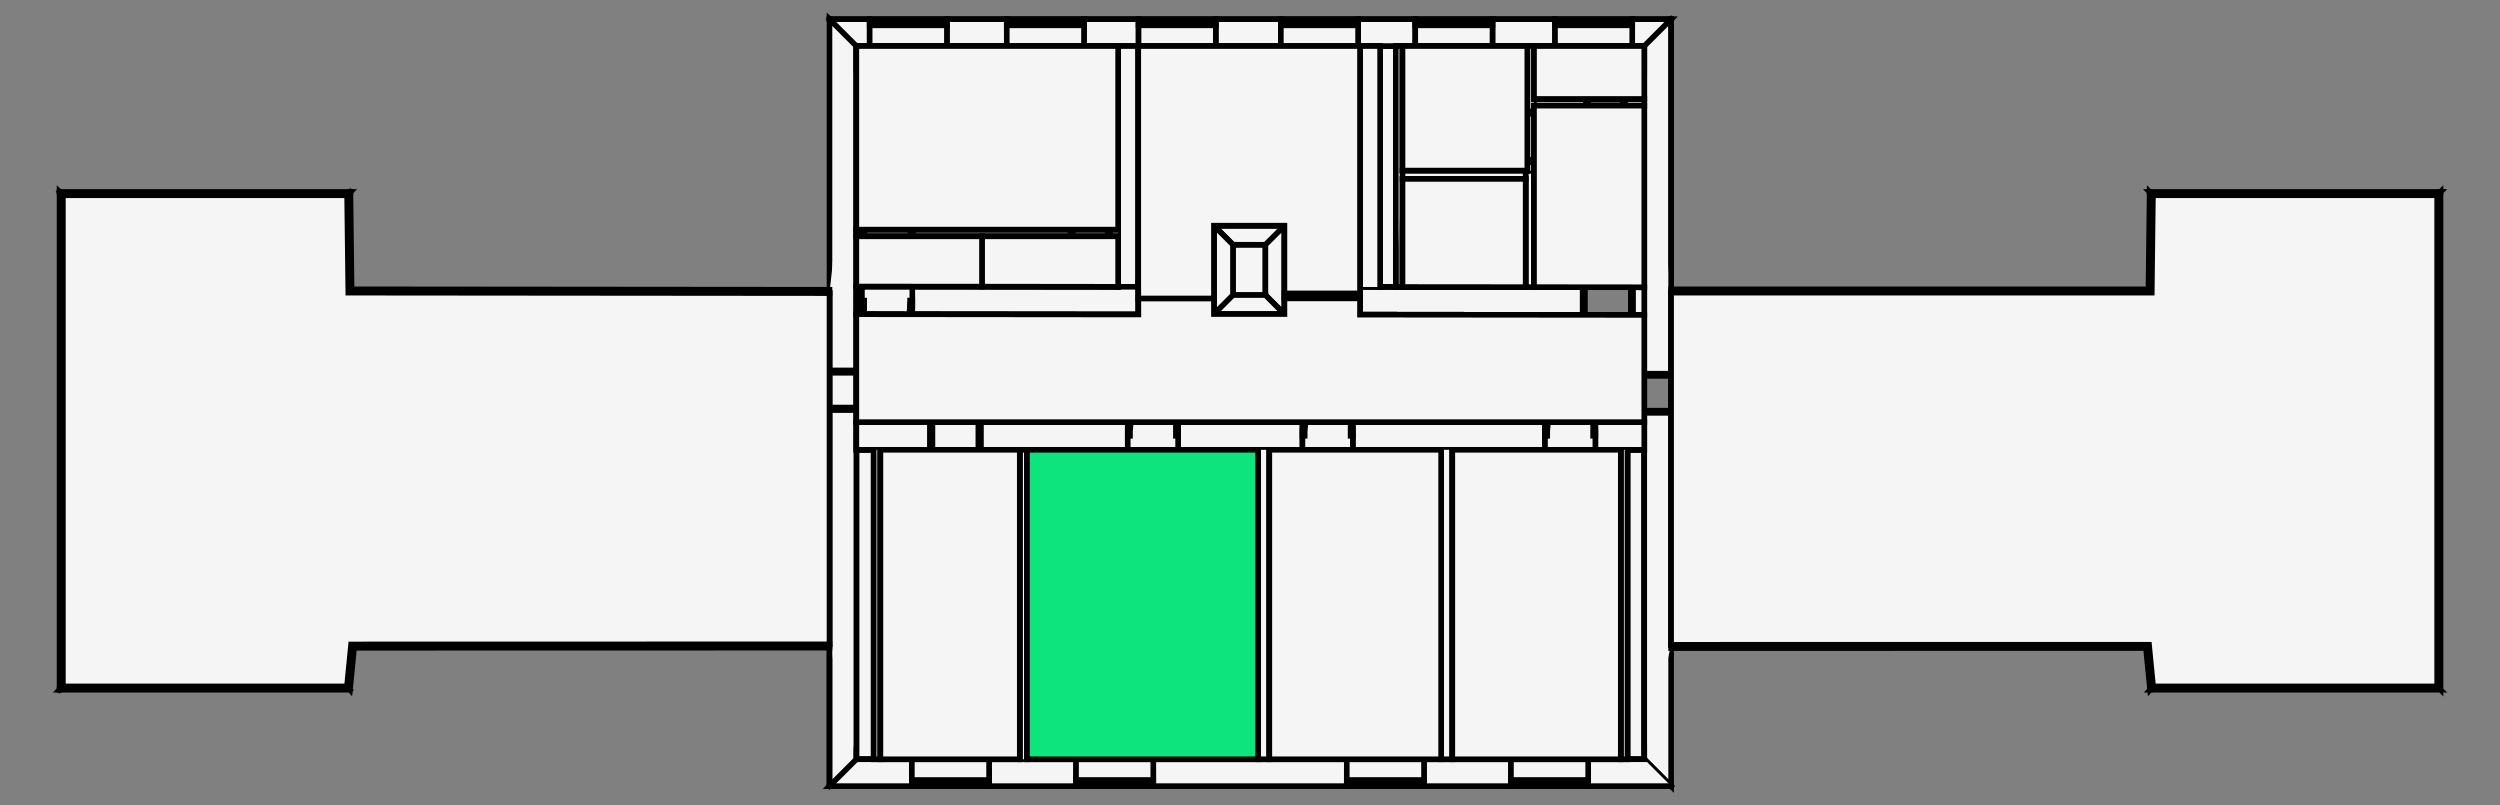 <svg xmlns="http://www.w3.org/2000/svg" style="fill-opacity:1;color-rendering:auto;color-interpolation:auto;stroke:#000;text-rendering:auto;stroke-linecap:square;stroke-miterlimit:10;stroke-opacity:1;shape-rendering:auto;fill:#f5f5f5;stroke-dasharray:none;font-weight:400;stroke-width:1;font-family:&amp;amp;font-style:normal;stroke-linejoin:miter;font-size:12;stroke-dashoffset:0;image-rendering:auto" viewBox="0.527 -14.308 44.675 14.39"><rect x="0.527" y="-14.308" width="44.675" height="14.39" fill="#808080" stroke="none"/><g id="optimized"><path class="workspaceBack" d="M30.39-9.078v6.292l8.54-.001.073.745h5.076v-8.776H39l-.021 1.74H30.39M6.751-9.078l-.021-1.74H1.651v8.776h5.076l.074-.75 8.549-.002V-9.07l-8.599-.008M20.87-8.688l-5.04-.005v1.928h14.08V-8.68l-5.08-.005v-.29h-1.35v.28h-1.26v-.28h-1.351l.001.287M18.88-.74h4.13v-5.53h-4.13v5.53M23.21-.74h3.07v-5.53h-3.07v5.53M26.48-.74h3.01v-5.53h-3.01v5.53M24.83-9.18v-4.305h-3.962v4.302l.001.208h1.351v-1.3h1.26v1.21h1.35v-.115M20.508-13.485H15.83v3.28h4.678v-3.28M16.26-.74h2.49v-5.53h-2.49v5.53M27.94-12.42V-9.177l1.97.002v-3.245h-1.97M27.79-11.26h.03v-2.225h-2.23v2.225h2.2M25.59-9.179l2.2.002v-1.933h-2.2v1.931M20.508-9.183v-.902h-2.433v.899l2.433.003M15.83-10.085v.897l2.245.002v-.899H15.83M27.94-13.485v.945h1.97v-.945h-1.97" style="stroke-width:.1"/><g><path d="M15.83-.74h.31v-5.53h-.31v5.53M22.56-9.035h.58v-.9h-.58v.9M25.19-9.179h.28v-4.306h-.28v4.306M29.61-.74h.3v-5.53h-.3v5.53M15.35-13.965l.48.48h.238v-.48h-.718" style="stroke-width:.1"/><path d="M15.83-13.485h.238v-.48h-.718M17.448-13.965v.48h1.07v-.48h-1.07" style="stroke-width:.1"/><path d="M17.448-13.965v.48h1.07v-.48h-1.07M19.898-13.965v.48h.975v-.48h-.975" style="stroke-width:.1"/><path d="M19.898-13.965v.48h.975v-.48h-.975M22.253-13.965v.48h1.163v-.48h-1.163" style="stroke-width:.1"/><path d="M22.253-13.965v.48h1.163v-.48h-1.163M24.796-13.965v.48h1.022v-.48h-1.022" style="stroke-width:.1"/><path d="M24.796-13.965v.48h1.022v-.48h-1.022M27.198-13.965v.48h1.117v-.48h-1.117" style="stroke-width:.1"/><path d="M27.198-13.965v.48h1.117v-.48h-1.117M29.695-13.965v.48h.215l.48-.48h-.695" style="stroke-width:.1"/><path d="M30.39-13.965h-.695v.48h.215M16.068-13.485v-.48h1.38v.48h-1.38" style="stroke-width:.1"/><path d="M17.448-13.965h-.04v.11h.04v-.11M16.068-13.965h.04v.11h-.04v-.11M17.408-13.965h-1.3M17.408-13.91h-1.3M17.408-13.855h-1.3M18.518-13.485v-.48h1.38v.48h-1.38" style="stroke-width:.1"/><path d="M19.898-13.965h-.04v.11h.04v-.11M18.518-13.965h.04v.11h-.04v-.11M19.858-13.965h-1.3M19.858-13.91h-1.3M19.858-13.855h-1.3M20.873-13.485v-.48h1.38v.48h-1.38" style="stroke-width:.1"/><path d="M22.253-13.965h-.04v.11h.04v-.11M20.873-13.965h.04v.11h-.04v-.11M22.213-13.965h-1.3M22.213-13.91h-1.3M22.213-13.855h-1.3M23.416-13.485v-.48h1.38v.48h-1.38" style="stroke-width:.1"/><path d="M24.796-13.965h-.04v.11h.04v-.11M23.416-13.965h.04v.11h-.04v-.11M24.756-13.965h-1.3M24.756-13.91h-1.3M24.756-13.855h-1.3M25.818-13.485v-.48h1.38v.48h-1.38" style="stroke-width:.1"/><path d="M27.198-13.965h-.04v.11h.04v-.11M25.818-13.965h.04v.11h-.04v-.11M27.158-13.965h-1.3M27.158-13.91h-1.3M27.158-13.855h-1.3M28.315-13.485v-.48h1.38v.48h-1.38" style="stroke-width:.1"/><path d="M29.695-13.965h-.04v.11h.04v-.11M28.315-13.965h.04v.11h-.04v-.11M29.655-13.965h-1.3M29.655-13.91h-1.3M29.655-13.855h-1.3M30.39-13.965l-.48.48v5.855h.48v-6.335" style="stroke-width:.1"/><path d="M29.91-13.485v5.855h.48v-1.448M30.39-9.138v-4.827M30.39-6.93h-.48v6.19l.48.48v-6.67M30.39-.26v-2.466" style="stroke-width:.1"/><path d="M30.39-2.786V-6.93h-.48v6.19M29.91-6.93v-.04h.48v.04h-.48M29.91-7.63v.04h.48v-.04h-.48M29.91-6.97h-.62M29.29-6.97l.012-.121.035-.116.057-.107.078-.094.094-.077.107-.058.116-.035.121-.012" style="stroke-width:.1"/><path d="m30.39-.26-.48-.48h-1.002v.48h1.482" style="stroke-width:.1"/><path d="M29.91-.74h-1.002v.48h1.482M27.528-.26v-.48h-1.554v.48h1.554" style="stroke-width:.1"/><path d="M27.528-.26v-.48h-1.554v.48h1.554M24.594-.26v-.48h-3.458v.48h3.458" style="stroke-width:.1"/><path d="M24.594-.26v-.48h-3.458v.48h3.458M19.756-.26v-.48h-1.554v.48h1.554" style="stroke-width:.1"/><path d="M18.75-.74h-.548v.48h1.554v-.48h-.876M16.822-.26v-.48h-.992l-.48.48h1.472" style="stroke-width:.1"/><path d="M15.35-.26h1.472v-.48h-.992M28.908-.74v.48h-1.38v-.48h1.38" style="stroke-width:.1"/><path d="M27.528-.26h.04v-.11h-.04v.11M28.908-.26h-.04v-.11h.04v.11M27.568-.26h1.3M27.568-.315h1.3M27.568-.37h1.3M25.974-.74v.48h-1.38v-.48h1.38" style="stroke-width:.1"/><path d="M24.594-.26h.04v-.11h-.04v.11M25.974-.26h-.04v-.11h.04v.11M24.634-.26h1.3M24.634-.315h1.3M24.634-.37h1.3M21.136-.74v.48h-1.38v-.48h1.38" style="stroke-width:.1"/><path d="M19.756-.26h.04v-.11h-.04v.11M21.136-.26h-.04v-.11h.04v.11M19.796-.26h1.3M19.796-.315h1.3M19.796-.37h1.3M18.202-.74v.48h-1.38v-.48h1.38" style="stroke-width:.1"/><path d="M16.822-.26h.04v-.11h-.04v.11M18.202-.26h-.04v-.11h.04v.11M16.862-.26h1.3M16.862-.315h1.3M16.862-.37h1.3M15.35-.26l.48-.48v-6.246h-.48V-.26" style="stroke-width:.1"/><path d="M15.83-.74v-6.246h-.48v4.192M15.35-2.734V-.26M15.35-7.686h.48v-5.799l-.48-.48v6.279M15.35-13.965v4.835" style="stroke-width:.1"/><path d="M15.35-9.07v1.384h.48v-5.799M15.83-6.986h-.48v-.7h.48v.7" style="stroke-width:.1"/><path d="M15.83-6.986v-.04h-.48v.04h.48M15.83-7.686v.04h-.48v-.04h.48M15.83-7.026h.62M16.45-7.026l-.012-.121-.035-.116-.057-.107-.078-.094-.094-.077-.107-.057-.116-.036-.121-.012M15.83-6.765v.495h1.32v-.495h-1.32" style="stroke-width:.1"/><path d="M16.26-6.27h.89v-.495h-1.32v.495h.31M18.05-6.765v.495h2.63v-.495h-2.63" style="stroke-width:.1"/><path d="M18.05-6.765v.495h2.63v-.495h-2.63M21.58-6.765v.495h2.222v-.495H21.58" style="stroke-width:.1"/><path d="M23.21-6.27h.592v-.495H21.58v.495h1.43M24.702-6.765v.495h3.434v-.495h-3.434" style="stroke-width:.1"/><path d="M26.48-6.27h1.656v-.495h-3.434v.495h1.578M29.036-6.765v.495h.874v-.495h-.874" style="stroke-width:.1"/><path d="M29.61-6.27h.3v-.495h-.874v.495h.454M17.15-6.27v-.495h.9v.495h-.9" style="stroke-width:.1"/><path d="M17.15-6.765h.04v.495h-.04v-.495M18.05-6.765h-.04v.495h.04v-.495M17.19-6.765v-.82M17.19-7.585l.142.012.138.037.13.061.117.082.101.101.082.117.061.13.037.138.012.142M20.68-6.27v-.495h.9v.495h-.9" style="stroke-width:.1"/><path d="M21.58-6.6h-.04v.08h.04v-.08M20.68-6.6h.04v.08h-.04v-.08M21.54-6.6v-.82M21.54-7.42l-.142.012-.138.037-.13.061-.117.082-.101.101-.082.117-.061.13-.037.138-.012.142M23.802-6.27v-.495h.9v.495h-.9" style="stroke-width:.1"/><path d="M24.702-6.6h-.04v.08h.04v-.08M23.802-6.6h.04v.08h-.04v-.08M24.662-6.6v-.82M24.662-7.42l-.142.012-.138.037-.13.061-.117.082-.101.101-.082.117-.06.13-.037.138-.013.142M28.136-6.27v-.495h.9v.495h-.9" style="stroke-width:.1"/><path d="M29.036-6.6h-.04v.08h.04v-.08M28.136-6.6h.04v.08h-.04v-.08M28.996-6.6v-.82M28.996-7.42l-.142.012-.138.037-.13.061-.117.082-.101.101-.082.117-.061.13-.037.138-.012.142M15.83-9.188v.495h.1v-.495h-.1" style="stroke-width:.1"/><path d="M15.83-9.188v.495h.1v-.495h-.1M16.83-9.187v.495l4.04.004v-.495l-4.04-.004" style="stroke-width:.1"/><path d="m20.508-9.183-3.678-.004v.495l4.04.004v-.495h-.002M15.93-8.693v-.495l.9.001v.495l-.9-.001" style="stroke-width:.1"/><path d="m15.93-8.858.04.001v-.08l-.04-.001v.08M16.83-8.857h-.04v-.08h.04v.08M15.97-8.857l-.001.82" style="stroke-width:.1"/><path d="m15.969-8.037.143-.013.138-.037.13-.06.117-.082.101-.101.082-.117.06-.129.038-.138.012-.143M24.83-9.18v.495l3.98.004v-.495l-3.98-.004" style="stroke-width:.1"/><path d="M24.83-8.975v.29l3.98.004v-.495l-.87-.001M24.83-9.18h0v.115M27.79-9.177l-2.2-.002M25.47-9.179h-.28M29.71-9.175v.495h.2v-.495h-.2" style="stroke-width:.1"/><path d="M29.71-9.175v.495h.2v-.495h-.2M28.81-8.681h.04v-.495h-.04v.495M29.71-8.68h-.04v-.495h.04v.495M22.22-10.275l.34.34h.58l.34-.34h-1.26M22.56-9.935h.58M23.48-10.275h-1.26M23.48-10.275l-.34.34v.9l.34.34v-1.58M23.14-9.935v.9M23.48-9.065v-1.21M23.48-8.695v-.28" style="stroke-width:.1"/><path d="m23.48-8.695-.34-.34h-.58l-.34.34h1.26M23.14-9.035h-.58M22.22-8.695h1.26M22.22-8.695l.34-.34v-.9l-.34-.34v1.58M22.56-9.035v-.9M22.22-10.275v1.58M20.508-9.183h.36v-4.302h-.36v4.302" style="stroke-width:.1"/><path d="M20.868-9.183v-4.302h-.36v3.28M20.508-10.085v.902M24.83-9.18l.36.001v-4.306h-.36v4.305" style="stroke-width:.1"/><path d="M25.19-9.179v-4.306h-.36v4.305M15.83-10.205v.12h.106v-.12h-.106" style="stroke-width:.1"/><path d="M15.83-10.205v.12h.106v-.12h-.106M16.836-10.205v.12h2.824v-.12h-2.824" style="stroke-width:.1"/><path d="M16.836-10.205v.12h2.824v-.12h-2.824M20.36-10.205v.12h.148v-.12h-.148" style="stroke-width:.1"/><path d="M20.508-10.205h-.148v.12h.148M15.936-10.085v-.12h.9v.12h-.9" style="stroke-width:.1"/><path d="M15.936-10.205h.04v.12h-.04v-.12M16.836-10.205h-.04v.12h.04v-.12M15.976-10.205v-.82" style="stroke-width:.1"/><path d="m15.976-11.025.142.012.138.037.13.061.117.082.101.101.082.117.061.13.037.138.012.142M19.66-10.085v-.12h.7v.12h-.7" style="stroke-width:.1"/><path d="M20.36-10.205h-.04v.12h.04v-.12M19.66-10.205h.04v.12h-.04v-.12M20.32-10.205v-.62M20.32-10.825l-.121.012-.116.035-.107.057-.094.078-.078.094-.057.107-.035.116-.012.121M25.47-9.179h.12v-4.306h-.12v4.306M25.59-9.179v-1.931" style="stroke-width:.1"/><path d="M25.59-11.26v-2.225h-.12v4.306M27.94-11.26h-.15v2.083h.15v-2.083M27.79-11.11v1.933M27.94-9.177v-2.083h0M27.82-11.26h-.03 0M27.94-12.54v.12h.927v-.12h-.927" style="stroke-width:.1"/><path d="M27.94-12.42h.927v-.12h-.927M29.567-12.54v.12h.343v-.12h-.343" style="stroke-width:.1"/><path d="M29.567-12.54v.12h.343v-.12h-.343M29.567-12.42h-.04v-.12h.04v.12M28.867-12.42h.04v-.12h-.04v.12M29.527-12.42v.62M29.527-11.8l-.121-.012-.117-.035-.107-.057-.094-.078-.077-.094-.057-.107-.035-.116-.012-.121M27.82-11.26h.12v-.154h-.12v.154" style="stroke-width:.1"/><path d="M27.94-11.26h0v-.154h-.12v.154h-.03M27.82-12.314h.12v-1.171h-.12v1.171" style="stroke-width:.1"/><path d="M27.94-12.54v-.945h-.12v1.171h.12v-.106M27.94-11.414h-.12v-.9h.12v.9" style="stroke-width:.1"/><path d="M27.94-12.314v.04h-.12v-.04h.12M27.94-11.414v-.04h-.12v.04h.12M27.94-12.274h.82M28.76-12.274l-.012.143-.037.138-.061.129-.082.117-.101.102-.117.082-.13.06-.138.037-.142.012M25.59-11.26v.15h2.2v-.15h-2.2M25.59-11.11h2.2M27.79-11.26h-2.2M16.26-6.27h-.12v5.53h.12v-5.53" style="stroke-width:.1"/><path d="M16.14-6.27v5.53h.12v-5.53M18.88-6.27h-.13v5.53h.13v-5.53" style="stroke-width:.1"/><path d="M18.88-.74v-5.53h-.13v5.53M23.21-6.27h-.2v5.53h.2v-5.53" style="stroke-width:.1"/><path d="M23.01-6.27v5.53h.2v-5.53M26.48-6.27h-.2v5.53h.2v-5.53" style="stroke-width:.1"/><path d="M26.28-6.27v5.53h.2v-5.53M29.61-6.27h-.12v5.53h.12v-5.53" style="stroke-width:.1"/><path d="M29.49-6.27v5.53h.12v-5.53M15.35-2.734v-.06l-8.549.002.054.06 8.495-.002M15.35-2.794l-8.549.002M6.855-2.732l8.495-.002" style="stroke-width:.1"/><path d="m6.855-2.732-.054-.06-.074.75.054.06.074-.75M6.801-2.792l-.074.75M6.781-1.982l.074-.75M6.781-1.982l-.054-.06H1.651l-.06.06h5.19M6.727-2.042H1.651M1.591-1.982h5.19" style="stroke-width:.1"/><path d="m1.591-1.982.06-.06v-8.776l-.06-.06v8.896M1.651-2.042v-8.776M1.591-10.878v8.896" style="stroke-width:.1"/><path d="m1.591-10.878.06.06H6.73l.059-.06H1.591M1.651-10.818H6.73M6.789-10.878H1.591" style="stroke-width:.1"/><path d="m6.789-10.878-.059.06.021 1.74.059-.06-.021-1.74M6.73-10.818l.021 1.74M6.81-9.138l-.021-1.74" style="stroke-width:.1"/><path d="m6.81-9.138-.059.06 8.599.008v-.06l-8.54-.008M6.751-9.078l8.599.008M15.35-9.13l-8.54-.008M30.39-2.786v.06l8.485-.001.055-.06-8.54.001M30.39-2.726l8.485-.001M38.93-2.787l-8.54.001" style="stroke-width:.1"/><path d="m38.93-2.787-.055.06.074.745.054-.06-.073-.745M38.875-2.727l.074.745M39.003-2.042l-.073-.745" style="stroke-width:.1"/><path d="m39.003-2.042-.054.06h5.19l-.06-.06h-5.076M38.949-1.982h5.19M44.079-2.042h-5.076M44.079-2.042l.06.06v-8.896l-.06.06v8.776M44.139-1.982v-8.896M44.079-10.818v8.776" style="stroke-width:.1"/><path d="m44.079-10.818.06-.06h-5.198l.059.06h5.079M44.139-10.878h-5.198M39-10.818h5.079" style="stroke-width:.1"/><path d="m39-10.818-.059-.06-.021 1.74.059.06.021-1.74M38.941-10.878l-.021 1.74M38.979-9.078l.021-1.74" style="stroke-width:.1"/><path d="m38.979-9.078-.059-.06h-8.53v.06h8.589M38.92-9.138h-8.53M30.39-9.078h8.589M24.83-8.975v-.09h-1.35v.09h1.35M24.83-9.18v.115h-1.35M23.48-8.975h1.35v.29" style="stroke-width:.1"/></g><g><path class="workspaceFront" d="M30.39-9.078v6.292l8.54-.001.073.745h5.076v-8.776H39l-.021 1.74H30.39M6.751-9.078l-.021-1.74H1.651v8.776h5.076l.074-.75 8.549-.002V-9.07l-8.599-.008M20.87-8.688l-5.04-.005v1.928h14.08V-8.68l-5.08-.005v-.29h-1.35v.28h-1.26v-.28h-1.351l.001.287M18.88-.74h4.13v-5.53h-4.13v5.53M23.21-.74h3.07v-5.53h-3.07v5.53M26.48-.74h3.01v-5.53h-3.01v5.53M24.83-9.18v-4.305h-3.962v4.302l.001.208h1.351v-1.3h1.26v1.21h1.35v-.115M20.508-13.485H15.83v3.28h4.678v-3.28M16.26-.74h2.49v-5.53h-2.49v5.53M27.94-12.42V-9.177l1.97.002v-3.245h-1.97M27.79-11.26h.03v-2.225h-2.23v2.225h2.2M25.59-9.179l2.2.002v-1.933h-2.2v1.931M20.508-9.183v-.902h-2.433v.899l2.433.003M15.83-10.085v.897l2.245.002v-.899H15.83M27.94-13.485v.945h1.97v-.945h-1.97" style="stroke-width:.1"/></g></g><g id="workspacesFrontGroup"><path id="wsF328" class="workspaceFront" d="M30.39 -9.078 L30.39 -2.786 L38.93 -2.787 L39.003 -2.042 L44.079 -2.042 L44.079 -10.818 L39.0 -10.818 L38.979 -9.078 L30.39 -9.078" style="stroke-width: 0.1;"/><path id="wsF327" class="workspaceFront" d="M6.751 -9.078 L6.73 -10.818 L1.651 -10.818 L1.651 -2.042 L6.727 -2.042 L6.801 -2.792 L15.35 -2.794 L15.35 -9.07 L6.751 -9.078" style="stroke-width: 0.1;"/><path id="wsF315" class="workspaceFront" d="M20.87 -8.688 L15.83 -8.693 L15.83 -6.765 L29.91 -6.765 L29.91 -8.68 L24.830 -8.685 L24.830 -8.975 L23.48 -8.975 L23.48 -8.695 L22.22 -8.695 L22.22 -8.975 L20.869 -8.975 L20.87 -8.688" style="stroke-width: 0.1;"/><path id="wsF324" class="workspaceFront" d="M18.88 -0.74 L23.01 -0.74 L23.01 -6.270 L18.88 -6.270 L18.88 -0.74" style="fill: #0DE47E; stroke-width: 0.1;"/><path id="wsF325" class="workspaceFront" d="M23.21 -0.74 L26.28 -0.74 L26.28 -6.270 L23.21 -6.270 L23.21 -0.74" style="stroke-width: 0.1;"/><path id="wsF326" class="workspaceFront" d="M26.48 -0.74 L29.490 -0.74 L29.490 -6.270 L26.48 -6.270 L26.48 -0.74" style="stroke-width: 0.1;"/><path id="wsF314" class="workspaceFront" d="M24.830 -9.18 L24.830 -13.485 L20.868 -13.485 L20.868 -9.183 L20.869 -8.975 L22.22 -8.975 L22.22 -10.275 L23.48 -10.275 L23.48 -9.065 L24.830 -9.065 L24.830 -9.18" style="stroke-width: 0.1;"/><path id="wsF316" class="workspaceFront" d="M20.508 -13.485 L15.83 -13.485 L15.83 -10.205 L20.508 -10.205 L20.508 -13.485" style="stroke-width: 0.1;"/><path id="wsF323" class="workspaceFront" d="M16.26 -0.74 L18.75 -0.74 L18.75 -6.270 L16.26 -6.270 L16.26 -0.74" style="stroke-width: 0.1;"/><path id="wsF321" class="workspaceFront" d="M27.94 -12.42 L27.94 -11.26 L27.94 -9.177 L29.91 -9.175 L29.91 -12.42 L27.94 -12.42" style="stroke-width: 0.1;"/><path id="wsF322" class="workspaceFront" d="M27.79 -11.26 L27.82 -11.26 L27.82 -13.485 L25.59 -13.485 L25.59 -11.26 L27.79 -11.26" style="stroke-width: 0.1;"/><path id="wsF319" class="workspaceFront" d="M25.59 -9.179 L27.79 -9.177 L27.79 -11.11 L25.59 -11.11 L25.59 -9.179" style="stroke-width: 0.1;"/><path id="wsF317" class="workspaceFront" d="M20.508 -9.183 L20.508 -10.085 L18.075 -10.085 L18.075 -9.186 L20.508 -9.183" style="stroke-width: 0.1;"/><path id="wsF318" class="workspaceFront" d="M15.83 -10.085 L15.83 -9.188 L18.075 -9.186 L18.075 -10.085 L15.83 -10.085" style="stroke-width: 0.1;"/><path id="wsF320" class="workspaceFront" d="M27.94 -13.485 L27.94 -12.540 L29.91 -12.540 L29.91 -13.485 L27.94 -13.485" style="stroke-width: 0.1;"/></g></svg>